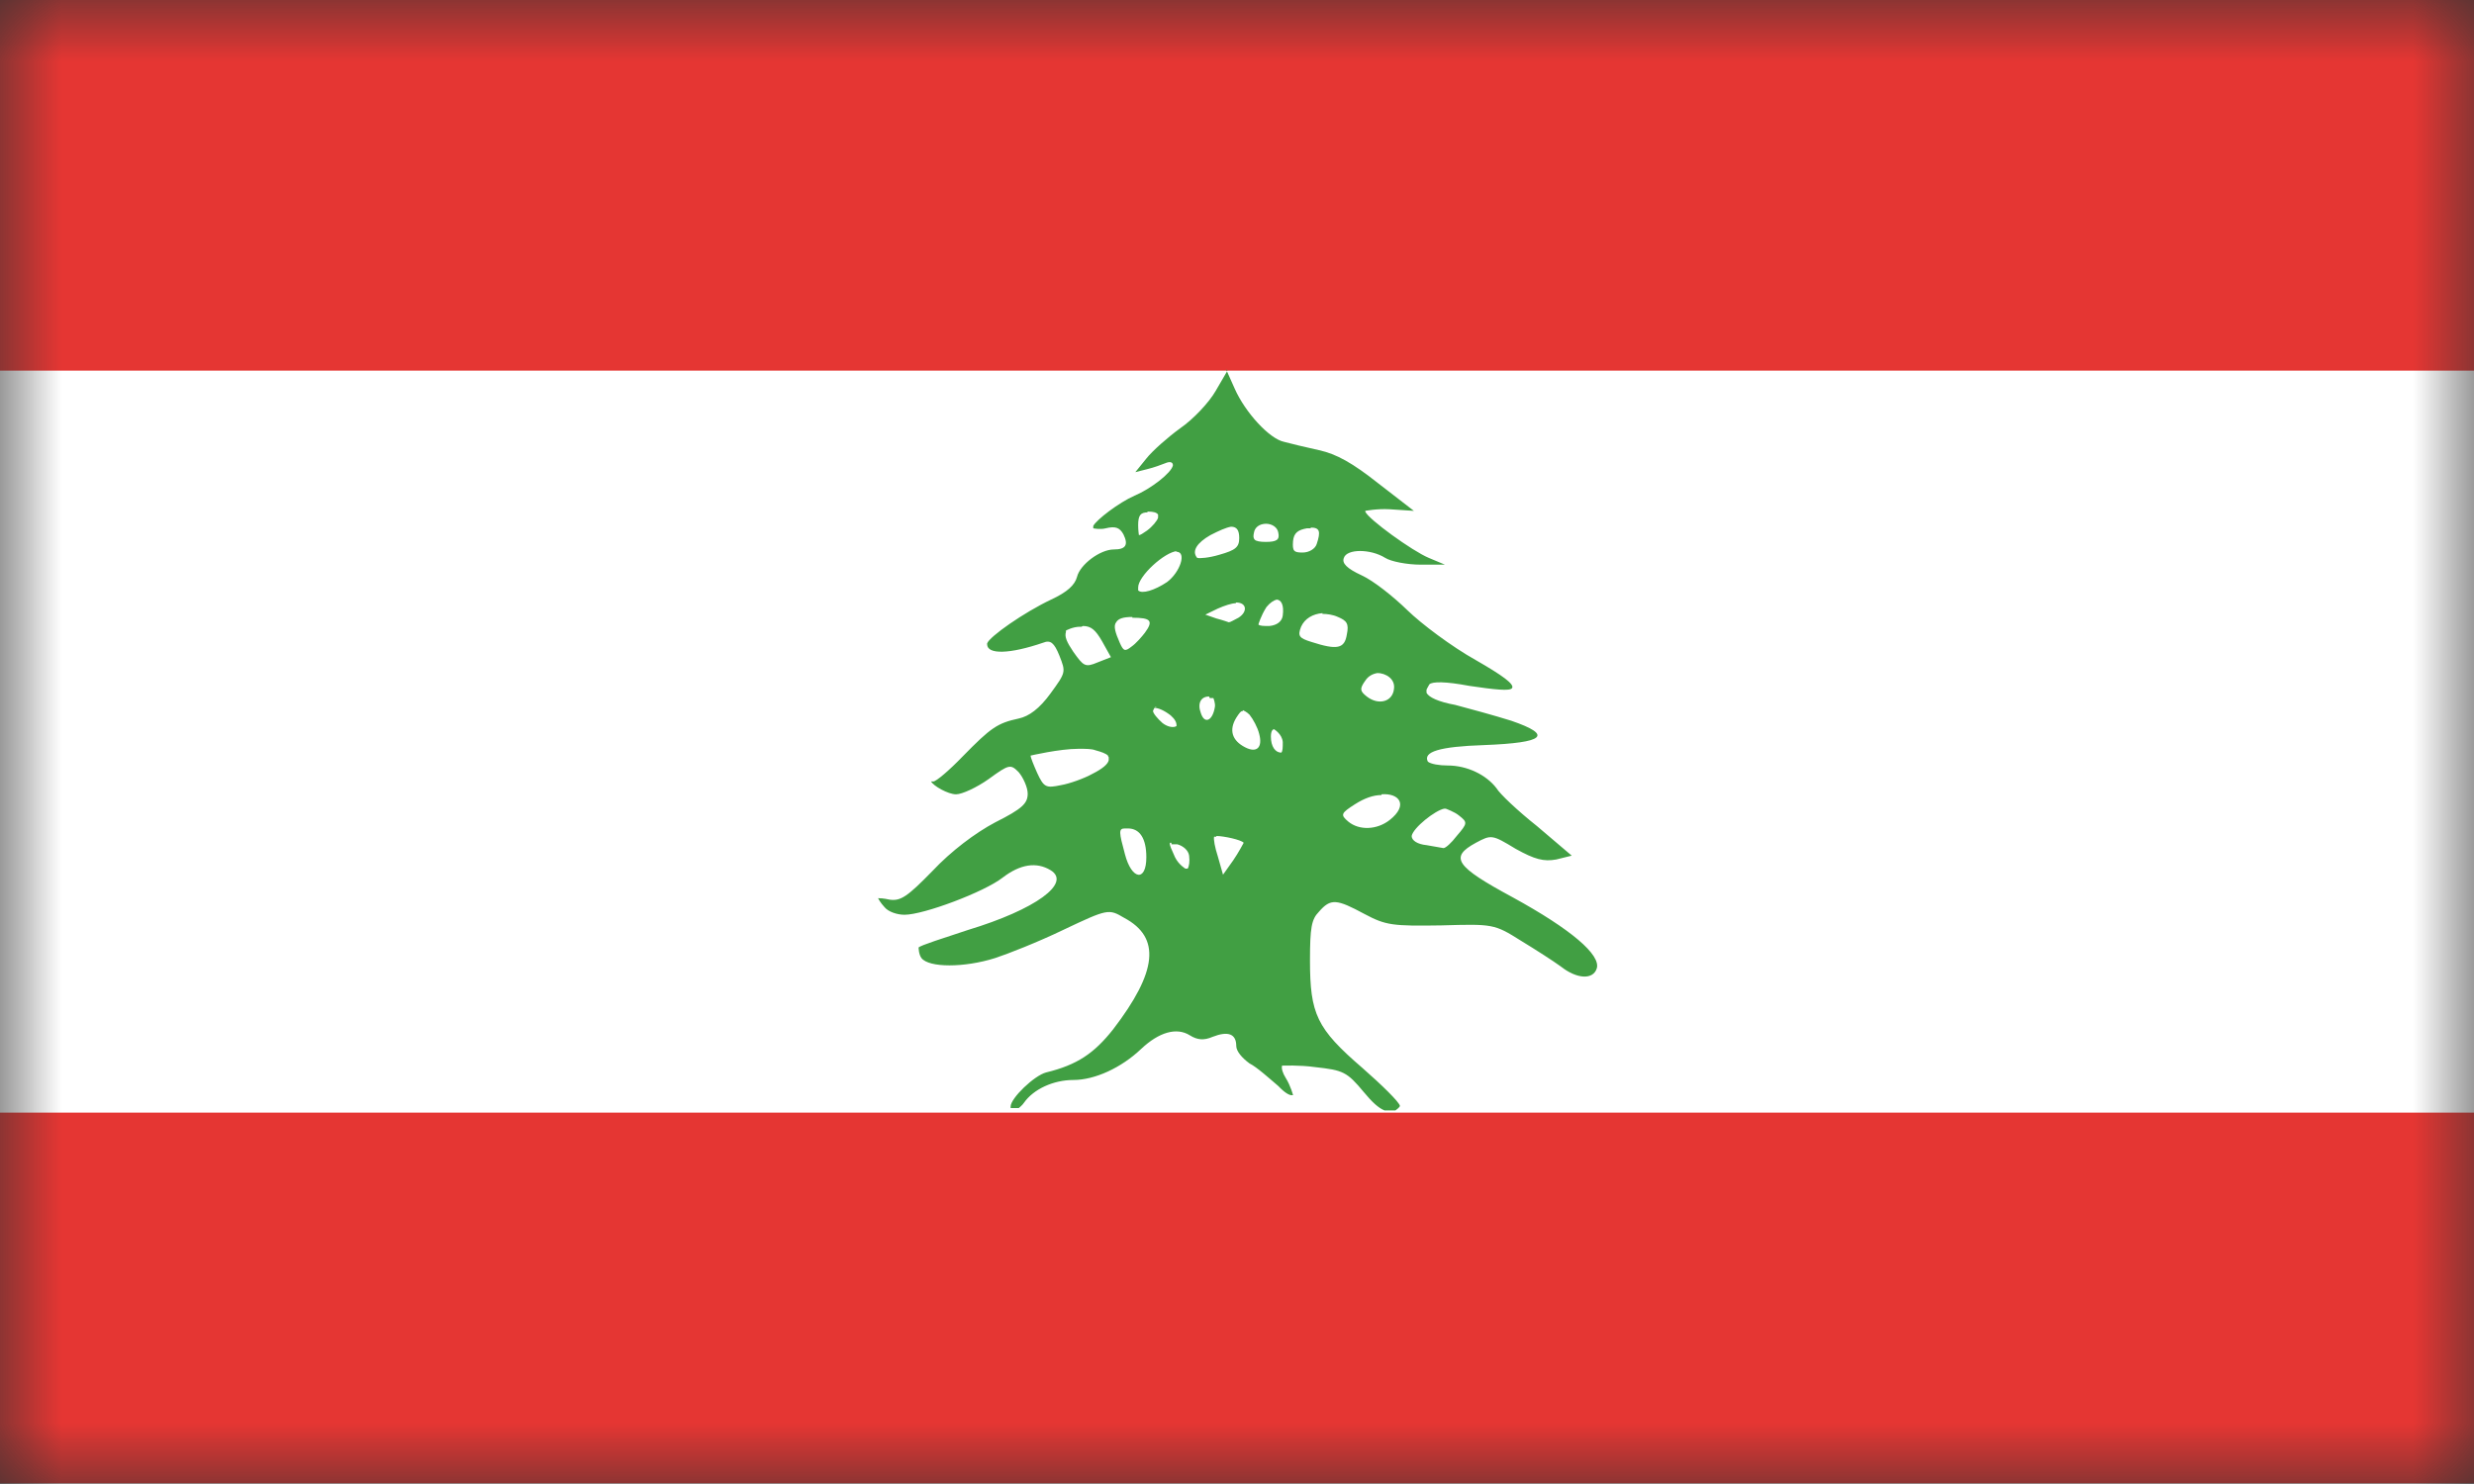 <svg xmlns="http://www.w3.org/2000/svg" width="20" height="12" viewBox="0 0 20 12" fill="none">
  <rect x="0" y="0" width="20" height="12" fill="#333333" stroke="none"/>
  <g clip-path="url(#clip0_270_182)">
    <mask id="mask0_270_182" style="mask-type:luminance" maskUnits="userSpaceOnUse" x="0" y="0" width="20" height="12">
      <path d="M20 0H0V12H20V0Z" fill="white"/>
    </mask>
    <g mask="url(#mask0_270_182)">
      <path d="M20 0H0V12H20V0Z" fill="white"/>
      <path d="M20 8.997H0V11.994H20V8.997Z" fill="#E53633"/>
      <path d="M20 0H0V2.997H20V0Z" fill="#E53633"/>
      <mask id="mask1_270_182" style="mask-type:luminance" maskUnits="userSpaceOnUse" x="0" y="0" width="20" height="12">
        <path d="M20 0H0V12H20V0Z" fill="white"/>
      </mask>
      <g mask="url(#mask1_270_182)">
        <path d="M9.923 2.997L9.827 3.162C9.774 3.254 9.648 3.389 9.541 3.463C9.44 3.536 9.315 3.647 9.267 3.708L9.178 3.818L9.273 3.794C9.327 3.781 9.392 3.757 9.422 3.745C9.452 3.732 9.482 3.732 9.482 3.763C9.47 3.824 9.303 3.953 9.172 4.008C9.046 4.063 8.862 4.204 8.838 4.253V4.266V4.272C8.838 4.272 8.892 4.284 8.939 4.272C9.017 4.253 9.052 4.266 9.082 4.321C9.124 4.407 9.1 4.443 9.005 4.443C8.892 4.443 8.731 4.566 8.707 4.664C8.689 4.731 8.629 4.787 8.498 4.848C8.278 4.952 7.998 5.148 7.98 5.203C7.98 5.203 7.98 5.203 7.98 5.209C7.98 5.295 8.164 5.289 8.433 5.197C8.492 5.173 8.522 5.197 8.564 5.301C8.617 5.436 8.617 5.436 8.492 5.608C8.403 5.73 8.319 5.792 8.236 5.81C8.063 5.847 8.01 5.884 7.783 6.116C7.676 6.227 7.569 6.319 7.545 6.319C7.533 6.319 7.527 6.319 7.527 6.319C7.545 6.355 7.664 6.423 7.729 6.423C7.777 6.423 7.896 6.368 7.992 6.3C8.159 6.178 8.17 6.178 8.236 6.245C8.272 6.288 8.308 6.368 8.308 6.417C8.308 6.496 8.266 6.539 8.045 6.65C7.884 6.735 7.688 6.883 7.539 7.042C7.336 7.25 7.282 7.287 7.193 7.275C7.139 7.263 7.11 7.263 7.098 7.263C7.098 7.263 7.116 7.299 7.151 7.336C7.181 7.373 7.253 7.397 7.312 7.397C7.467 7.397 7.956 7.213 8.105 7.097C8.248 6.987 8.379 6.968 8.492 7.036C8.665 7.14 8.373 7.354 7.825 7.52C7.622 7.587 7.449 7.642 7.426 7.661C7.426 7.661 7.426 7.716 7.449 7.747C7.509 7.826 7.795 7.826 8.045 7.747C8.141 7.716 8.391 7.618 8.594 7.52C8.957 7.348 8.963 7.348 9.088 7.422C9.386 7.581 9.356 7.857 8.999 8.323C8.844 8.519 8.707 8.611 8.457 8.672C8.361 8.697 8.17 8.88 8.17 8.948V8.96H8.236C8.236 8.96 8.266 8.936 8.278 8.917C8.355 8.807 8.516 8.733 8.677 8.733C8.85 8.733 9.064 8.635 9.225 8.482C9.368 8.347 9.511 8.304 9.619 8.372C9.678 8.409 9.732 8.415 9.803 8.384C9.928 8.335 9.994 8.36 9.994 8.458C9.994 8.501 10.042 8.556 10.101 8.599C10.161 8.629 10.262 8.721 10.334 8.782C10.387 8.838 10.423 8.856 10.441 8.856H10.453C10.453 8.856 10.435 8.782 10.393 8.715C10.37 8.678 10.358 8.641 10.364 8.617C10.364 8.617 10.507 8.611 10.632 8.629C10.858 8.654 10.888 8.666 11.025 8.831C11.091 8.911 11.144 8.96 11.192 8.979H11.281C11.281 8.979 11.317 8.954 11.317 8.942C11.311 8.911 11.174 8.776 11.013 8.635C10.644 8.317 10.59 8.2 10.59 7.765C10.59 7.502 10.602 7.434 10.662 7.373C10.757 7.263 10.805 7.269 11.031 7.391C11.204 7.483 11.258 7.489 11.651 7.483C12.068 7.471 12.08 7.471 12.294 7.606C12.414 7.679 12.557 7.771 12.616 7.814C12.747 7.918 12.878 7.924 12.908 7.832C12.944 7.722 12.7 7.514 12.229 7.256C11.764 7.005 11.716 6.932 11.931 6.815C12.056 6.748 12.062 6.748 12.253 6.864C12.408 6.95 12.479 6.968 12.581 6.95L12.706 6.919L12.425 6.68C12.271 6.558 12.122 6.417 12.098 6.374C12.014 6.264 11.859 6.19 11.704 6.19C11.633 6.19 11.567 6.178 11.543 6.159C11.502 6.08 11.633 6.037 11.996 6.025C12.491 6.006 12.557 5.945 12.217 5.828C12.08 5.785 11.877 5.73 11.764 5.7C11.627 5.675 11.55 5.638 11.532 5.602V5.589V5.577C11.532 5.577 11.543 5.553 11.555 5.534C11.579 5.51 11.687 5.51 11.877 5.546C12.086 5.577 12.205 5.589 12.223 5.565C12.247 5.534 12.145 5.461 11.931 5.338C11.734 5.228 11.49 5.044 11.377 4.934C11.263 4.823 11.102 4.695 11.007 4.652C10.888 4.597 10.846 4.554 10.864 4.511C10.888 4.437 11.079 4.437 11.198 4.511C11.245 4.541 11.377 4.566 11.484 4.566H11.681L11.55 4.511C11.418 4.456 11.061 4.198 11.037 4.137V4.131C11.037 4.131 11.132 4.112 11.234 4.118L11.43 4.131L11.144 3.91C10.936 3.745 10.805 3.671 10.662 3.64C10.554 3.616 10.423 3.585 10.381 3.573C10.262 3.549 10.066 3.334 9.982 3.144L9.911 2.985L9.923 2.997ZM9.273 4.137H9.285C9.321 4.137 9.35 4.143 9.362 4.161V4.168V4.18C9.362 4.18 9.362 4.18 9.362 4.186C9.356 4.21 9.315 4.259 9.273 4.29C9.237 4.315 9.219 4.327 9.207 4.327C9.207 4.327 9.201 4.29 9.201 4.247C9.201 4.168 9.219 4.143 9.279 4.143M10.232 4.235C10.286 4.235 10.328 4.266 10.334 4.308C10.346 4.364 10.322 4.382 10.232 4.382C10.185 4.382 10.155 4.376 10.143 4.364C10.131 4.351 10.131 4.333 10.137 4.308C10.143 4.266 10.179 4.235 10.238 4.235M9.952 4.259C10 4.259 10.018 4.29 10.018 4.351C10.018 4.425 9.988 4.449 9.857 4.486C9.774 4.511 9.696 4.517 9.678 4.511C9.631 4.456 9.678 4.388 9.785 4.327C9.857 4.29 9.911 4.266 9.952 4.259ZM10.596 4.266C10.668 4.266 10.679 4.296 10.644 4.4C10.632 4.437 10.584 4.468 10.53 4.468C10.459 4.468 10.447 4.456 10.453 4.376C10.459 4.308 10.495 4.284 10.566 4.272C10.578 4.272 10.59 4.272 10.596 4.272M9.505 4.462H9.511C9.595 4.462 9.541 4.627 9.434 4.707C9.333 4.774 9.231 4.805 9.201 4.774C9.201 4.774 9.201 4.774 9.201 4.762C9.201 4.762 9.201 4.756 9.201 4.75C9.201 4.658 9.416 4.462 9.517 4.456M10.316 4.848C10.358 4.848 10.381 4.891 10.37 4.977C10.364 5.026 10.322 5.056 10.262 5.062C10.215 5.062 10.185 5.062 10.173 5.05C10.173 5.05 10.191 4.983 10.238 4.909C10.268 4.872 10.298 4.854 10.322 4.848M9.994 4.872C10.078 4.872 10.089 4.946 10.012 4.995C9.976 5.013 9.946 5.032 9.934 5.032C9.934 5.032 9.881 5.013 9.833 5.001L9.744 4.97L9.845 4.921C9.899 4.897 9.958 4.878 9.988 4.878M10.691 4.964C10.727 4.964 10.775 4.97 10.816 4.989C10.888 5.019 10.906 5.044 10.888 5.13C10.87 5.246 10.81 5.258 10.602 5.191C10.501 5.16 10.489 5.142 10.518 5.068C10.548 5.001 10.614 4.964 10.691 4.958M9.154 4.995C9.303 4.995 9.327 5.019 9.255 5.117C9.231 5.148 9.184 5.203 9.148 5.228C9.094 5.271 9.082 5.265 9.052 5.197C9.017 5.117 8.999 5.062 9.023 5.032C9.041 5.001 9.082 4.989 9.154 4.989M8.754 5.062C8.82 5.062 8.856 5.093 8.909 5.185L8.981 5.314L8.874 5.356C8.772 5.399 8.76 5.387 8.677 5.271C8.623 5.191 8.605 5.148 8.617 5.111C8.617 5.111 8.617 5.111 8.617 5.099C8.617 5.099 8.671 5.068 8.731 5.068C8.731 5.068 8.737 5.068 8.743 5.068M11.132 5.442C11.204 5.442 11.281 5.491 11.269 5.571C11.258 5.675 11.144 5.706 11.049 5.632C10.995 5.589 10.989 5.571 11.037 5.504C11.061 5.467 11.097 5.448 11.138 5.442M9.78 5.645H9.785C9.785 5.645 9.797 5.645 9.803 5.645H9.809C9.809 5.645 9.827 5.687 9.821 5.718C9.803 5.828 9.738 5.859 9.708 5.767C9.678 5.687 9.708 5.632 9.774 5.632M9.333 5.724C9.362 5.724 9.41 5.743 9.464 5.785C9.499 5.816 9.511 5.841 9.511 5.865V5.871C9.493 5.884 9.446 5.884 9.398 5.847C9.356 5.81 9.321 5.767 9.321 5.749C9.321 5.749 9.333 5.712 9.35 5.712M10.048 5.743C10.048 5.743 10.078 5.755 10.101 5.779C10.131 5.816 10.167 5.884 10.179 5.933C10.209 6.043 10.161 6.092 10.066 6.043C9.958 5.988 9.934 5.902 9.994 5.804C10.018 5.767 10.03 5.749 10.048 5.749M10.298 5.896C10.298 5.896 10.364 5.933 10.37 6C10.37 6.043 10.37 6.074 10.358 6.086C10.31 6.086 10.274 6.037 10.274 5.957C10.274 5.914 10.286 5.896 10.304 5.896M8.725 6.055C8.778 6.055 8.826 6.055 8.856 6.067C8.903 6.08 8.939 6.092 8.957 6.11C8.957 6.11 8.957 6.116 8.963 6.123C8.963 6.123 8.963 6.123 8.963 6.129C8.963 6.129 8.963 6.141 8.963 6.147C8.957 6.178 8.915 6.215 8.832 6.257C8.766 6.294 8.647 6.337 8.576 6.349C8.457 6.374 8.439 6.368 8.385 6.251C8.355 6.184 8.331 6.123 8.331 6.11C8.331 6.11 8.564 6.055 8.719 6.055M11.168 6.423C11.311 6.411 11.389 6.509 11.234 6.631C11.132 6.711 10.989 6.717 10.9 6.644C10.834 6.588 10.84 6.576 10.954 6.503C11.031 6.454 11.102 6.429 11.168 6.429M11.681 6.539H11.687C11.687 6.539 11.758 6.564 11.794 6.594C11.865 6.65 11.865 6.656 11.776 6.76C11.734 6.815 11.687 6.858 11.669 6.858C11.669 6.858 11.597 6.846 11.532 6.834C11.46 6.827 11.412 6.797 11.412 6.76C11.424 6.693 11.603 6.552 11.675 6.539M9.094 6.699H9.118C9.213 6.699 9.267 6.778 9.267 6.932C9.267 7.134 9.148 7.115 9.094 6.907C9.046 6.729 9.041 6.699 9.094 6.699ZM9.833 6.76C9.893 6.76 10.036 6.791 10.054 6.815C10.054 6.815 10.012 6.895 9.97 6.956L9.887 7.073L9.845 6.925C9.821 6.852 9.809 6.784 9.815 6.766C9.815 6.766 9.827 6.766 9.833 6.766M9.47 6.827C9.47 6.827 9.499 6.827 9.517 6.827C9.565 6.84 9.607 6.876 9.613 6.919C9.619 6.968 9.613 7.005 9.601 7.024C9.601 7.024 9.601 7.024 9.595 7.024H9.583C9.583 7.024 9.529 6.993 9.499 6.932C9.47 6.864 9.452 6.834 9.458 6.815C9.458 6.815 9.464 6.815 9.47 6.815" fill="#419F43"/>
      </g>
    </g>
  </g>
  <defs>
    <clipPath id="clip0_270_182">
      <rect width="20" height="12" fill="white"/>
    </clipPath>
  </defs>
</svg>